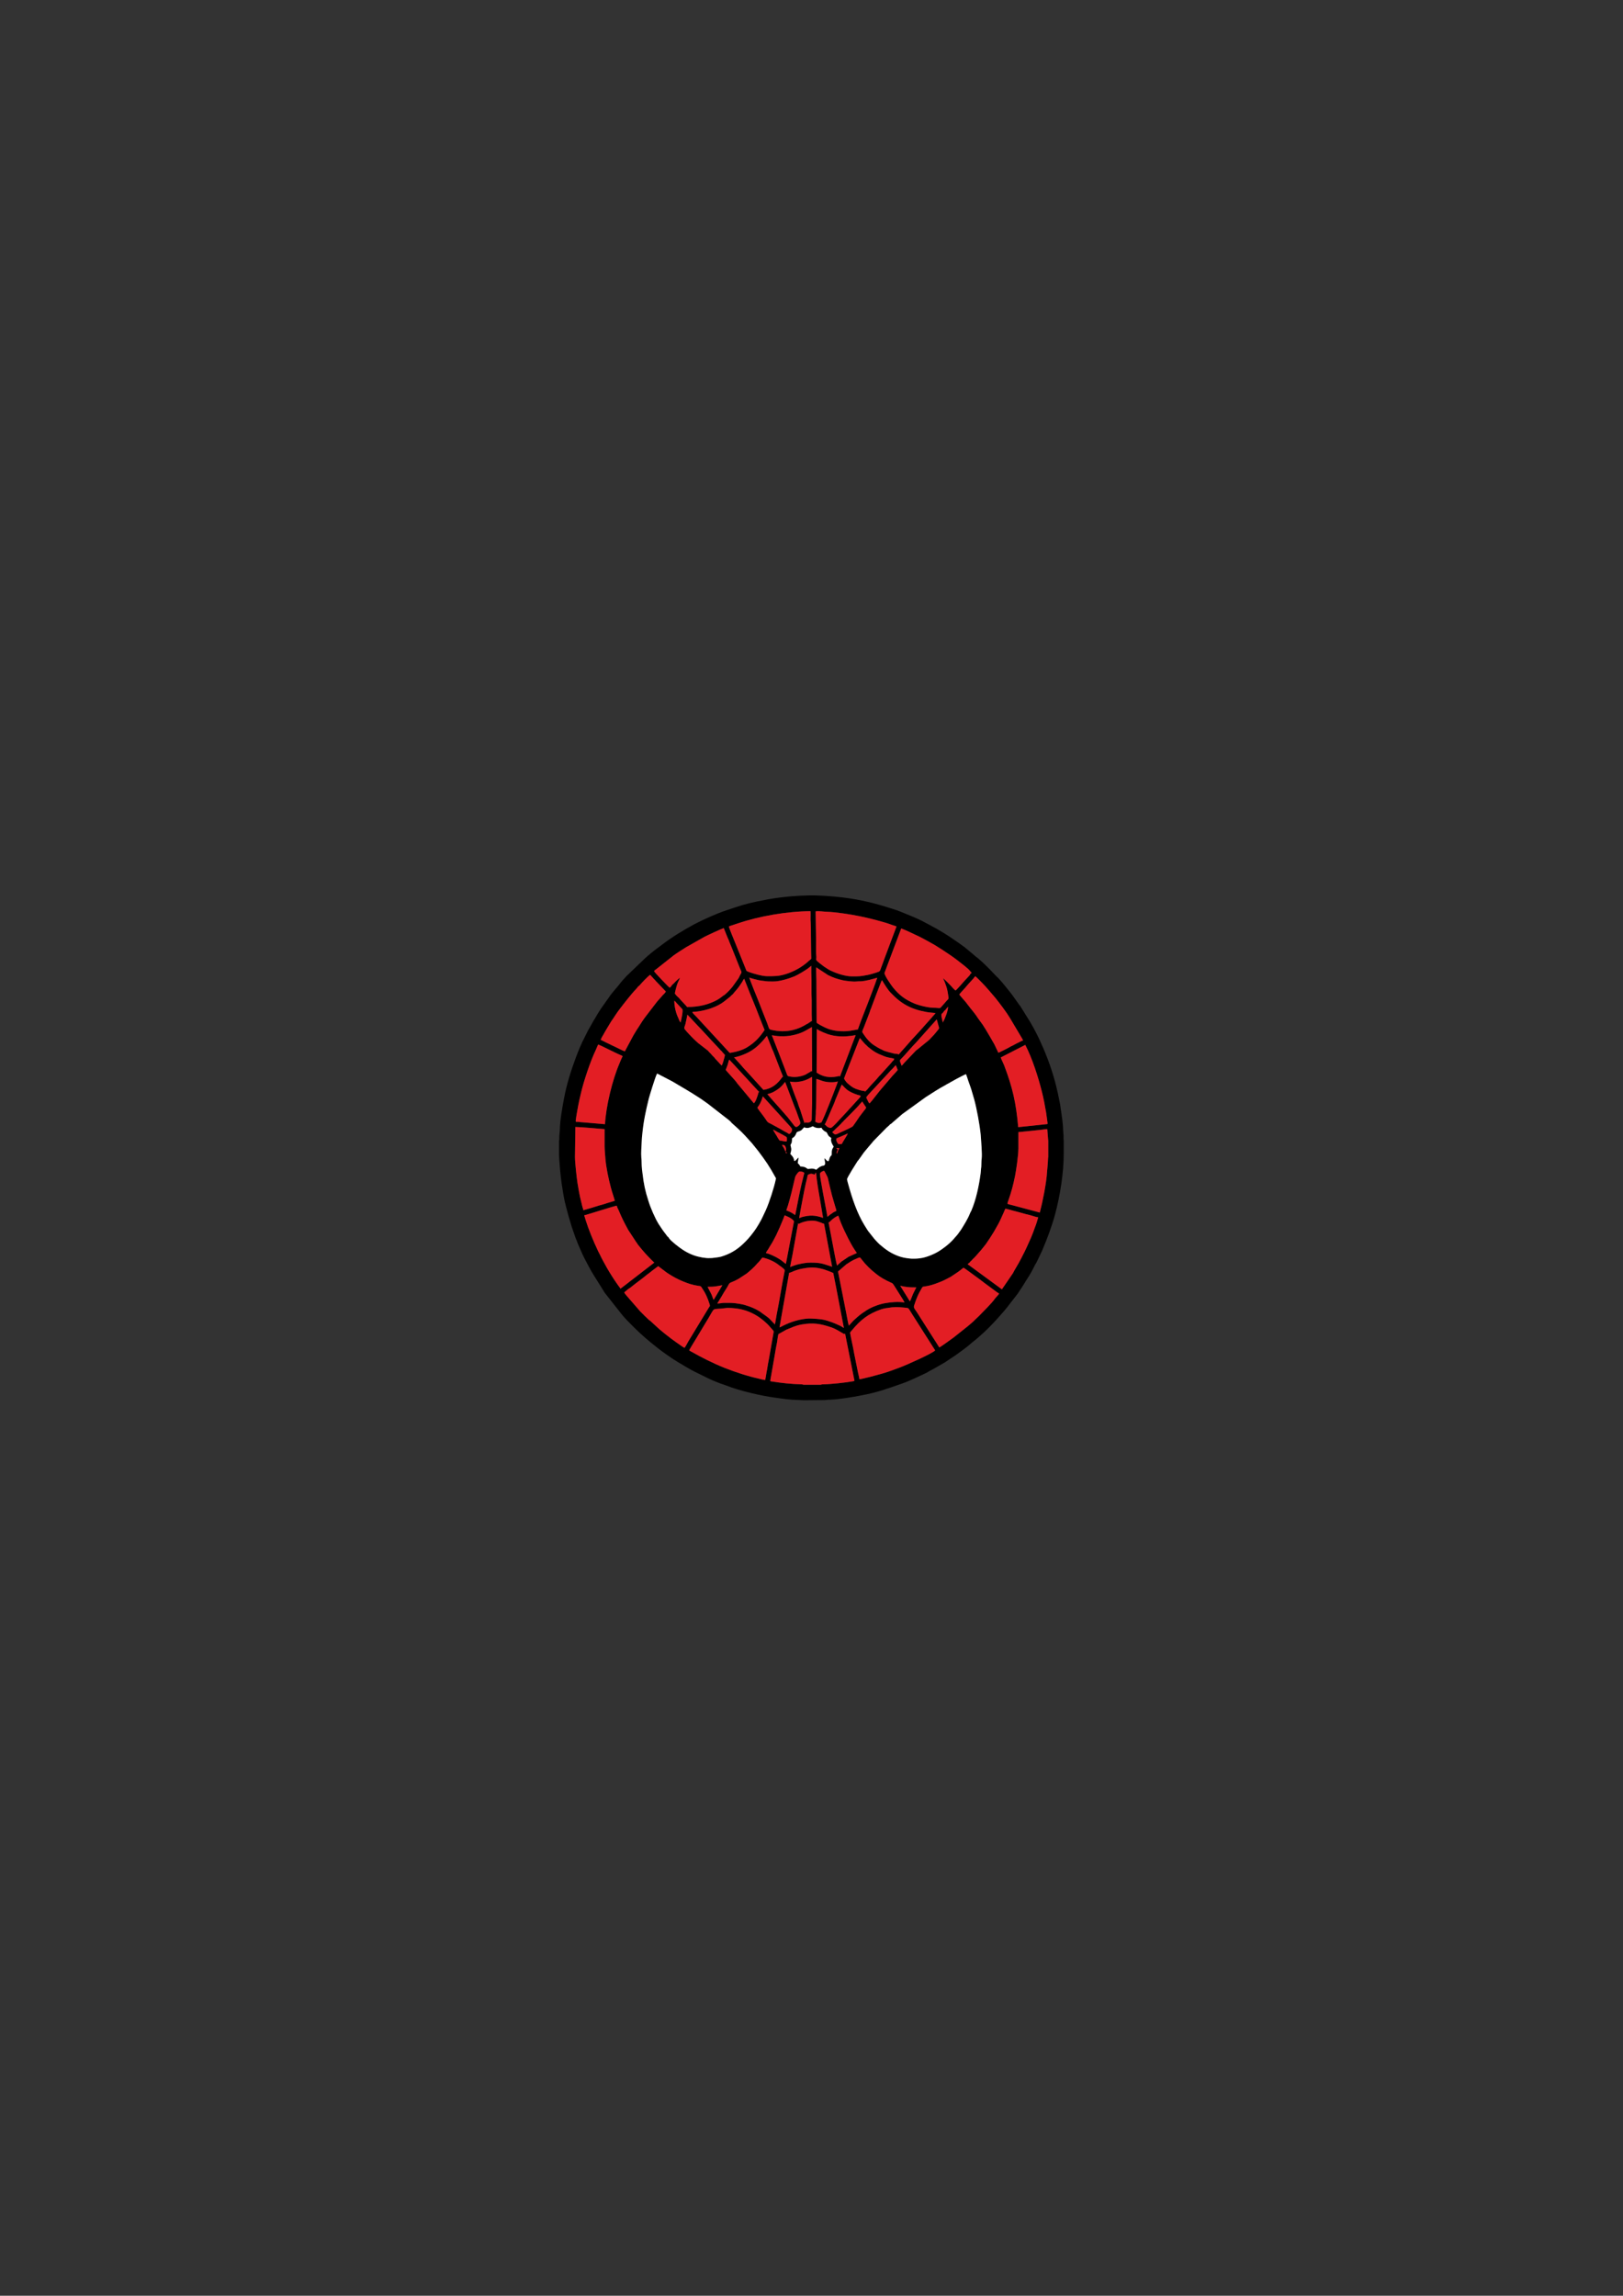 <?xml version="1.0" encoding="UTF-8"?>
<!DOCTYPE svg PUBLIC "-//W3C//DTD SVG 1.1//EN" "http://www.w3.org/Graphics/SVG/1.1/DTD/svg11.dtd">
<!-- Creator: CorelDRAW X8 -->
<svg xmlns="http://www.w3.org/2000/svg" xml:space="preserve" width="8.268in" height="11.693in" version="1.1" style="shape-rendering:geometricPrecision; text-rendering:geometricPrecision; image-rendering:optimizeQuality; fill-rule:evenodd; clip-rule:evenodd"
viewBox="0 0 8268 11693"
 xmlns:xlink="http://www.w3.org/1999/xlink">
 <rect x="0" y="0" width="8268" height="11693" fill="#333333" stroke="none"/>
 <defs>
  <style type="text/css">
   <![CDATA[
    .fil2 {fill:#E31E24}
    .fil0 {fill:black}
    .fil1 {fill:white}
   ]]>
  </style>
 </defs>
 <g id="Layer_x0020_1">
  <g id="_2538933301200">
   <path class="fil0" d="M4096 7053c-5,0 -5,-1 -10,-2 -52,-1 -106,-7 -156,-15 -4,-1 -6,0 -6,-4l22 -126c4,-24 8,-49 13,-72 1,-8 4,-31 6,-37 1,-3 2,-3 6,-5l34 -19c31,-12 42,-20 79,-27 58,-10 95,-4 149,14 30,10 46,24 68,35l4 -3 48 241 -6 2c-36,7 -121,16 -157,16 -4,0 -8,2 -10,2l-84 0zm282 -28c-1,-11 -5,-23 -7,-34l-20 -99c-3,-21 -17,-82 -20,-101 -1,-6 3,-8 6,-12 47,-57 84,-86 151,-110 9,-3 22,-6 33,-7 33,-6 52,-5 85,-2 28,3 18,-1 41,34l117 184c-13,15 -147,75 -180,87 -16,6 -33,12 -49,18 -23,9 -80,24 -103,30 -10,2 -47,12 -54,12zm-867 -147c1,-5 32,-54 37,-63 2,-4 5,-7 6,-10l56 -93c35,-58 13,-40 83,-49 18,-3 46,0 62,2 35,5 68,17 98,35 24,14 54,39 71,60 18,21 19,17 16,31l-22 126c-4,20 -7,37 -10,57 -4,18 -6,37 -10,55 -9,-1 -20,-4 -28,-6 -59,-13 -124,-34 -179,-56 -60,-24 -115,-52 -170,-83 -4,-2 -7,-4 -10,-6zm509 -395c5,0 19,-7 24,-9 18,-7 33,-11 52,-14 40,-7 65,-5 103,6 7,2 39,14 46,18 4,23 10,48 14,71l40 209c-5,-3 -11,-7 -16,-10 -24,-11 -30,-14 -56,-23 -33,-12 -54,-13 -90,-15 -41,-3 -95,12 -130,28 -8,3 -30,15 -36,17l49 -278zm765 380c-2,-3 -3,-5 -5,-8 -2,-3 -3,-5 -5,-8l-67 -105c-6,-10 -13,-20 -19,-30 -4,-6 -6,-10 -10,-16 -27,-43 -28,-30 -16,-65 5,-15 15,-39 22,-51 4,-6 6,-11 9,-16 7,-12 6,-10 13,-11 30,-4 53,-12 78,-22 20,-7 33,-15 51,-24 6,-3 10,-5 15,-9 27,-18 30,-19 57,-41 5,1 60,43 69,49l23 17c24,19 53,39 78,58 7,5 10,6 12,8 -7,10 -18,20 -25,30 -8,13 -61,67 -78,84l-19 18c-13,14 -26,23 -38,34l-73 58c-14,10 -63,46 -72,50zm-1605 -280c2,-3 17,-14 21,-18 4,-2 8,-5 12,-8 3,-2 6,-5 10,-8 21,-17 47,-35 66,-51 7,-6 13,-10 21,-16 15,-13 28,-21 43,-33l44 33c37,25 75,44 119,58 13,4 27,7 40,9 11,2 13,0 18,8 20,29 30,52 41,86 3,11 1,9 -4,17l-105 173c-5,9 -13,25 -19,32 -8,-3 -76,-52 -86,-61 -15,-11 -27,-22 -41,-33l-48 -44c-4,-3 -7,-4 -10,-8l-19 -18c-4,-5 -22,-21 -27,-28l-60 -69c-4,-5 -14,-16 -16,-21zm1455 45l-49 -79c6,1 14,3 20,4 26,4 34,4 62,4l-17 34c-2,4 -13,35 -16,37zm-1030 -74c14,0 26,0 40,-2l35 -6 -44 74c-1,-1 -1,-1 -2,-2 -1,-1 0,-1 -1,-2l-5 -14c-2,-5 -4,-11 -7,-16 -2,-5 -16,-29 -16,-32zm664 -78c7,-5 31,-27 42,-36 7,-5 29,-19 38,-23 36,-16 30,-15 39,-4 6,7 12,15 18,22 8,8 20,22 30,30 4,4 6,6 10,9 27,23 41,33 72,49 28,14 27,9 37,25l46 73c2,5 5,8 7,13 -30,-5 -68,-2 -96,3 -28,4 -69,19 -93,34 -5,3 -10,6 -15,10 -7,5 -6,3 -15,10 -16,12 -26,21 -41,35l-24 26c-2,-4 -12,-59 -14,-69l-41 -207zm-615 163c7,-12 15,-25 22,-36 4,-6 7,-13 11,-19l17 -27c7,-11 9,-21 19,-25 21,-8 39,-17 57,-30 6,-4 12,-8 17,-11 7,-4 11,-8 17,-13 5,-4 10,-9 15,-13 11,-10 20,-19 29,-30 5,-5 10,-10 14,-15 2,-3 10,-14 13,-15 34,8 63,22 86,41l9 6c19,16 19,14 16,28 -14,68 -25,145 -39,213l-7 40c0,4 -2,8 -2,13l-30 -31c-13,-11 -21,-16 -35,-26 -7,-6 -15,-11 -24,-16 -18,-10 -38,-18 -58,-24 -11,-4 -22,-6 -33,-8 -36,-6 -45,-5 -81,-5 -9,0 -23,4 -33,3zm415 -405c11,-7 32,-13 45,-15 21,-3 38,-3 59,5 13,4 11,4 20,8 4,1 3,0 5,1l41 219c-45,-14 -53,-21 -109,-21 -21,0 -38,3 -56,7 -9,1 -44,12 -48,16 -1,-6 8,-47 10,-57l30 -167 3 4zm152 -8c0,0 1,0 1,0 0,0 0,0 1,0 6,-3 11,-12 27,-23 6,-3 13,-9 20,-11 2,2 1,2 3,6 11,37 45,106 64,140 2,4 5,8 7,12 2,3 4,7 7,11 4,6 10,16 14,21l-42 19 -37 25 -22 20c-2,-4 -20,-96 -22,-109l-21 -111zm-319 157c0,-6 10,-17 13,-23 8,-15 17,-26 27,-46 4,-8 8,-15 12,-23 14,-30 21,-45 33,-75 4,-9 7,-18 10,-26 15,6 37,15 48,30l-41 215c-1,3 1,0 -1,2 -3,-1 -18,-14 -22,-17 -9,-6 -15,-10 -24,-15 -11,-6 -43,-22 -55,-22zm1028 55c16,-12 6,-5 15,-14 3,-3 5,-4 8,-8 3,-3 4,-5 7,-7 10,-10 7,-7 15,-16 19,-21 30,-34 47,-56 10,-14 33,-49 41,-63l21 -37c7,-11 23,-48 29,-61 3,-7 5,-13 9,-20l83 22c14,4 28,8 42,11 7,2 13,4 20,6 6,2 16,5 22,5 -5,18 -10,35 -17,52 -6,17 -12,34 -19,50 -14,32 -28,64 -44,94 -4,9 -8,15 -12,23 -8,17 -30,51 -37,66l-56 82 -169 -124c-4,-3 -4,-1 -5,-5zm-781 -455c2,-3 5,-8 8,-11 4,41 10,79 17,118l19 113c-42,-14 -66,-15 -108,-4 -6,2 -8,4 -14,5l6 -34c2,-11 4,-21 6,-32 8,-44 19,-102 30,-144 1,-7 1,-10 6,-12 13,-6 19,-4 30,1zm-1173 207c12,-2 147,-46 166,-49 1,6 6,17 9,22 18,43 28,62 49,101l42 64c3,3 4,5 6,9 9,12 18,22 27,33 15,18 42,46 58,61l-162 125c-3,3 -7,4 -10,8 -1,-3 -12,-17 -14,-20 -16,-22 -42,-63 -55,-86 -12,-22 -26,-46 -36,-68 -4,-9 -9,-16 -12,-24 -19,-39 -47,-108 -60,-150l-8 -26zm1201 -211c0,-7 14,-15 21,-16 3,3 10,17 12,21 5,10 7,12 9,24 4,19 9,37 13,55 4,18 9,35 14,52 2,9 15,48 15,52 -7,5 -10,3 -24,14 -5,3 -8,5 -11,8 -6,4 -7,7 -11,8 -1,-8 -4,-20 -5,-28 -5,-29 -33,-170 -33,-190zm-171 186c1,-6 6,-18 8,-25 14,-46 23,-86 34,-133 3,-13 2,-13 9,-24 3,-4 11,-16 16,-16 11,0 14,0 24,6 0,6 -5,21 -6,27 -10,38 -22,96 -29,134l-11 55c-16,-12 -27,-17 -45,-24zm639 246c-6,0 -20,-2 -27,-3 -37,-5 -74,-22 -103,-43 -15,-10 -21,-17 -33,-26 -7,-6 -29,-29 -35,-38l-19 -24c-3,-3 -4,-6 -7,-9l-17 -27c-38,-62 -63,-137 -83,-210 -2,-6 -5,-18 -6,-24 -1,-8 48,-84 53,-92 4,-5 9,-11 13,-17l12 -17c7,-11 17,-22 26,-33l33 -39c5,-5 4,-3 8,-8l58 -59c4,-4 5,-3 8,-7 4,-2 4,-4 7,-7 3,-3 1,-1 5,-3l59 -51 119 -86c33,-21 66,-43 100,-61 4,-2 6,-4 10,-6 6,-3 12,-6 18,-10l29 -16c10,-5 41,-22 48,-24 4,11 8,21 11,32l11 31c8,22 13,44 20,66 13,48 28,129 33,180 2,29 8,97 5,121 -2,14 -1,28 -2,41 -2,12 -2,26 -4,39 -8,59 -23,131 -47,186 -3,5 -5,9 -7,14 -10,26 -30,58 -45,82l-18 25c-30,36 -49,54 -89,81 -24,16 -61,32 -91,38 -23,4 -30,4 -53,4zm-1038 -3c-4,0 -16,-1 -20,-2 -7,-1 -11,-1 -18,-3 -33,-6 -62,-19 -90,-37 -16,-10 -59,-43 -70,-58 -2,-4 -1,-4 -5,-7 -6,-5 -8,-9 -14,-17 -13,-16 -23,-32 -35,-50 -19,-31 -41,-82 -52,-118 -16,-49 -24,-87 -30,-140 -2,-12 -3,-26 -4,-39 -1,-13 0,-28 -2,-41 -2,-25 1,-56 2,-82 0,-11 2,-26 3,-38 6,-64 18,-119 33,-180 3,-12 33,-111 41,-125 2,-4 0,-1 2,-3l77 40c55,33 90,52 146,89 11,8 24,17 34,24l108 84c2,2 5,4 8,7 3,3 4,5 7,8l31 28c30,27 46,47 71,74l33 41c39,52 55,75 87,133 3,5 4,4 2,11 -8,40 -33,117 -50,155l-14 30c-10,23 -34,64 -49,83 -22,29 -30,38 -55,62 -33,31 -68,51 -112,64 -8,2 -16,3 -24,4 -20,3 -23,3 -41,3zm397 -535l-3 -7c4,2 7,4 9,6 -3,1 -1,1 -6,1zm256 -26l16 1c-1,4 -5,10 -7,13 -3,8 -2,11 -6,15 -3,-7 1,-15 5,-20l-8 -9zm-258 18c-3,-3 -6,-13 -9,-18 -3,-4 -8,-11 -9,-16 13,2 13,1 18,11 3,6 4,17 0,23zm112 -120c5,0 15,-3 19,-5 9,-5 6,-4 14,0 11,6 25,7 38,4 2,6 7,11 12,15 10,8 12,5 15,10 13,26 10,15 23,28 -6,16 7,35 12,43 -2,4 -3,5 -5,9 -7,12 -4,22 -5,31 0,4 -2,5 -5,8 -9,11 -7,23 -12,26 -5,2 -10,-5 -16,-11 -2,-2 -2,-3 -4,-4 0,5 2,15 3,20 2,13 0,8 -4,17 -5,2 -9,1 -13,3 -14,5 -19,12 -28,19 -18,-11 -39,-3 -42,-4 -6,-1 -9,-12 -39,-13 -6,-13 -12,-13 -13,-18 0,-5 4,-20 4,-27 -9,6 -14,18 -22,17 -2,-20 -13,-27 -20,-36 5,-16 7,-22 2,-40 -3,-7 2,-9 5,-17 1,-6 2,-14 2,-22 6,-4 10,-6 15,-13 7,-10 6,-17 12,-20 18,-7 16,-2 34,-23 10,2 7,3 18,3zm147 54c5,-4 23,-10 29,-13l29 -13c-1,6 -27,45 -31,54 -21,1 -16,2 -23,-8 -5,-8 -5,-12 -4,-20zm-1330 -59c40,1 107,8 149,11l0 89c0,15 3,45 4,61 4,47 16,103 28,148 7,27 14,44 20,67l-40 12c-13,5 -26,8 -40,12 -27,9 -53,16 -80,24 -1,-5 -3,-12 -5,-17l-12 -50c-5,-23 -9,-48 -13,-71 -4,-26 -13,-105 -13,-133l2 -145 0 -8zm2369 15c11,-1 24,-4 35,-4l5 61 0 80c0,2 -1,5 -1,9 -1,29 -3,40 -5,67 -3,57 -23,155 -37,208l-146 -39c-4,-1 -17,-4 -19,-6 1,-7 3,-11 5,-17 15,-42 25,-80 34,-125 6,-31 17,-105 17,-140l0 -83 3 0 109 -11zm-1293 59c-5,1 -22,-3 -28,-4 -10,-1 -7,0 -17,-15 -4,-7 -7,-13 -12,-20 -3,-6 -10,-15 -12,-21 6,1 16,8 23,12 8,3 13,7 21,11 4,1 7,4 11,6 13,8 15,6 16,16 0,8 0,9 -2,15zm233 -48c7,-6 13,-12 20,-19 7,-6 13,-12 20,-19 4,-3 6,-6 9,-10 4,-3 7,-6 10,-10 12,-12 67,-67 76,-78 5,-7 12,-12 17,-20l21 32c-4,3 -2,2 -4,6 -1,2 -3,4 -5,6l-26 34c-12,18 -21,32 -33,48 -5,6 -47,24 -53,27 -10,4 -18,9 -28,13 -7,2 -7,4 -14,0 -5,-4 -8,-6 -10,-10zm-382 -124c23,-31 25,-52 28,-58l138 152c9,12 15,13 8,29 -4,7 -6,7 -11,11 -4,-1 -9,-5 -12,-7 -4,-2 -8,-4 -12,-6l-24 -14c-7,-4 -16,-9 -24,-13 -8,-4 -16,-9 -24,-13 -12,-6 -14,-6 -21,-17 -11,-18 -40,-53 -46,-64zm343 86c8,-12 35,-80 45,-101 4,-9 7,-17 10,-26l32 -77c13,12 18,22 40,35 14,8 38,18 55,21 1,5 2,5 -1,8l-49 54c-2,2 -4,4 -6,6 -2,2 -3,4 -5,6 -4,5 -7,7 -11,12l-55 59c-9,8 -18,20 -26,20 -6,-1 -13,-4 -17,-7 -4,-3 -3,-4 -6,-6 -2,-3 -5,-3 -5,-4 -1,0 -1,0 -1,0zm-292 -155c20,-5 33,-11 52,-24 14,-9 28,-24 38,-38l1 1c0,0 0,1 0,1 0,0 1,1 1,1l44 116c4,11 8,20 12,30 4,11 7,20 11,31 10,27 14,31 0,43 -16,14 -19,2 -33,-15l-26 -33c-3,-3 -6,-6 -9,-10l-37 -42c-6,-7 -12,-13 -18,-20l-36 -41zm115 -64c11,1 21,3 34,2 50,-4 71,-24 79,-26 0,45 0,90 0,135 0,12 -1,22 -1,33l-1 50c-2,14 -21,18 -34,13l-3 6c-1,-5 -2,-10 -4,-14l-13 -41c-3,-9 -5,-17 -9,-26 -4,-9 -6,-18 -9,-27 -7,-17 -13,-34 -20,-52l-19 -53zm132 164c0,-4 0,-9 0,-14 0,-5 1,-7 1,-14l1 -40c0,-37 1,-73 1,-110l32 11c21,7 57,9 77,2 -2,10 -7,20 -10,29 -11,30 -60,156 -72,177 -2,4 0,2 -5,4 -10,4 -19,1 -28,-5l3 -40zm257 -84c3,-4 6,-8 9,-12l104 -112c3,-4 5,-5 9,-10 3,-4 6,-6 10,-10l18 -20c2,3 9,21 10,25 -9,12 -28,30 -37,42l-36 42c-22,24 -54,69 -70,86 -1,-1 -1,0 -2,-2 -1,0 -1,-1 -2,-2 0,0 -2,-2 -2,-3 -2,-3 -2,-5 -4,-8 -2,-4 -6,-11 -7,-16zm-716 -140c3,-8 7,-17 10,-26 1,-4 6,-24 8,-26l29 31c4,4 6,7 10,11l105 114c2,2 8,8 9,10 -5,0 -3,-1 -5,5 -3,12 -14,47 -23,51l-85 -102c-2,-3 -2,-3 -4,-6 -8,-11 -51,-56 -54,-62zm709 108c-15,0 -34,-7 -46,-11 -18,-7 -29,-17 -43,-29 -4,-3 -18,-21 -17,-25 1,-3 7,-17 8,-21l72 -184c4,3 22,28 34,37 3,3 5,6 9,9 27,22 43,32 77,45 27,11 37,9 55,14 0,6 -2,8 -8,13 -3,4 -6,7 -9,11l-56 62c-2,2 -4,3 -5,5 -3,3 -2,3 -5,6 -11,14 -38,40 -47,52 -5,7 -13,14 -19,20l0 -4zm817 -235c35,67 66,164 84,236 8,30 17,77 22,107 1,10 3,20 4,29 4,34 7,31 -4,32l-142 15c-11,-125 -29,-203 -72,-316 -5,-12 -12,-25 -17,-39l125 -64zm-1484 63c13,0 43,-11 54,-16 42,-17 70,-42 98,-74 3,-3 14,-18 16,-19l26 66c2,4 4,9 6,13l30 78c4,9 6,17 10,26 4,8 7,18 10,25 -4,2 -2,0 -6,5 -23,32 -51,56 -94,62 -7,-8 -13,-14 -19,-21 -26,-28 -60,-67 -85,-93 -3,-3 -5,-7 -9,-11l-37 -41zm-774 331c-5,0 -13,-1 -19,-2 -9,-1 -14,3 -13,-7 3,-25 8,-50 12,-73 4,-22 10,-47 15,-68 13,-57 47,-160 75,-218l12 -28c11,3 90,44 110,52 5,2 11,4 15,8 -6,10 -12,26 -17,38 -36,84 -68,217 -73,308l-117 -10zm1196 -475c4,4 31,17 40,20 40,18 88,21 133,15 6,0 21,-4 25,-3 -7,17 -13,34 -20,52l-30 79c-7,20 -25,64 -30,79 0,-1 0,-1 -1,-1l-3 -1c-3,-1 -1,0 -4,0 -3,1 -4,1 -7,2 -39,7 -72,2 -104,-20l1 -222zm-229 32c29,4 27,5 59,5 38,0 85,-12 115,-30l30 -17 1 227c-4,-5 -4,-3 -9,1l-26 15c-21,9 -48,14 -73,10 -14,-3 -16,-2 -19,-9l-15 -40c-21,-55 -42,-108 -63,-162zm661 155c-5,-16 -11,-23 -7,-30l20 -21c17,-19 42,-48 58,-64l108 -121c3,8 4,15 6,22 6,23 9,21 1,31 -19,24 -25,30 -45,51l-60 49c-3,2 -6,4 -8,6l-60 63c-5,5 -8,11 -13,14zm-916 -1c-5,-3 -10,-10 -15,-15 -5,-5 -9,-10 -14,-15 -9,-9 -4,-6 -14,-16 -6,-4 -8,-10 -14,-15 -5,-5 -9,-9 -14,-15l-49 -38c-22,-19 -39,-37 -58,-58 -18,-20 -14,-16 -7,-40l10 -47c5,6 9,10 14,15l43 46c17,17 39,42 56,60l56 60c2,3 5,4 7,7 15,20 17,12 13,27 -4,16 -8,31 -14,44zm901 -56c-4,-4 -12,-3 -18,-4 -5,-1 -12,-2 -17,-4 -13,-3 -21,-5 -33,-9 -6,-2 -9,-3 -14,-6 -22,-10 -21,-11 -40,-22 -26,-16 -45,-40 -61,-65 -5,-7 -1,-12 6,-29l23 -60c4,-10 8,-20 11,-31 3,-5 4,-9 6,-15 7,-18 48,-130 52,-134 8,13 11,19 21,34 7,10 15,22 24,31 53,56 103,83 179,97 13,3 46,5 49,6 -3,4 -7,9 -11,13 -3,3 -4,4 -6,7l-41 46c-21,25 -65,70 -83,92l-47 53zm-1051 -216c4,-2 7,-1 13,-2 3,0 8,-1 12,-1 47,-6 101,-23 138,-52l30 -24c3,-3 4,-4 7,-7 2,-2 5,-4 7,-6 3,-3 4,-6 6,-8 21,-23 25,-30 41,-54 3,-5 6,-12 10,-16 4,11 9,22 13,33 20,52 45,109 65,163 5,11 8,21 13,33l13 32c-11,17 -26,36 -39,49 -15,15 -28,25 -48,38 -22,14 -54,24 -80,28 -10,2 -11,3 -16,-4l-166 -180c-3,-3 -19,-18 -19,-22 0,0 0,0 0,0zm1276 53c-2,-9 -4,-16 -6,-26 -4,-24 2,-15 11,-30 4,-6 4,-4 8,-8 2,-2 9,-12 14,-16 0,11 -7,35 -11,44 -7,18 -7,19 -16,36zm-1348 -24c-12,-24 -20,-59 -20,-87 5,3 8,7 11,11l30 32c5,8 -6,57 -9,68 -4,-4 -10,-18 -12,-24zm1432 -119c10,-14 28,-30 40,-46 9,-11 34,-36 41,-47 6,4 29,28 36,35 21,21 47,53 67,76 23,29 56,72 75,104l60 101c2,4 4,7 6,11 -12,4 -20,10 -32,15 -10,5 -21,12 -31,16 -5,3 -10,6 -16,9 -10,5 -41,21 -47,23l-20 -42c-14,-25 -31,-54 -46,-79 -4,-6 -8,-12 -12,-19 -3,-5 -9,-12 -13,-18 -4,-6 -9,-12 -13,-18 -12,-19 -26,-36 -40,-53 -4,-6 -10,-13 -14,-18 -8,-13 -38,-43 -41,-50zm-1827 231c2,-5 4,-9 6,-13 3,-4 4,-8 7,-12 5,-8 8,-15 13,-23l27 -45c16,-22 27,-42 45,-65 19,-25 61,-79 82,-100 8,-8 4,-5 8,-10 3,-4 6,-5 10,-9 8,-10 42,-46 54,-54l20 22c4,3 6,7 10,11l50 52c-3,7 -10,13 -15,18 -5,6 -10,11 -15,17 -5,6 -10,11 -15,17l-56 73c-15,19 -27,39 -39,58 -10,14 -16,26 -25,40l-44 82c-8,-2 -50,-24 -62,-29 -11,-5 -21,-11 -31,-15l-30 -15zm1099 -301c0,-21 -2,-46 -1,-68l61 40c27,13 45,19 75,26 14,3 54,8 68,6 7,-1 18,-1 24,-1 29,-2 57,-11 83,-18 -13,39 -34,92 -49,132 -13,34 -32,81 -44,115 -1,5 -5,11 -5,16 -3,0 -39,8 -57,9 -38,2 -78,-2 -112,-19 -8,-4 -38,-18 -42,-25l-1 -213zm-220 4c34,0 81,-15 110,-27 18,-8 49,-27 65,-38l19 -15c0,12 0,24 0,36 0,13 1,22 1,34 0,24 0,48 0,72 0,12 1,22 1,34l0 72c0,12 1,22 1,34l-1 0c-4,0 -6,4 -12,7 -4,3 -10,7 -15,9 -21,13 -43,23 -68,29 -39,9 -72,8 -112,-1 -13,-3 -11,-12 -20,-34 -15,-37 -31,-79 -46,-117 -5,-11 -45,-111 -45,-115 5,3 38,11 46,13 9,2 17,3 26,4 21,3 30,3 50,3zm865 -16c7,13 13,30 18,45 5,17 7,32 10,52 1,11 -6,12 -11,19l-29 33c-5,5 -16,1 -28,1 -31,1 -79,-11 -104,-21 -48,-20 -77,-42 -108,-79 -8,-9 -49,-67 -46,-78l85 -226c30,11 60,27 89,40 21,10 62,33 83,45 8,5 14,9 22,14 8,5 15,9 22,14 24,16 41,27 65,45l41 32c7,6 13,11 20,17l17 19c-9,7 -7,7 -10,12l-26 28c-6,7 -43,49 -46,50 -9,-6 -18,-18 -24,-24 -7,-8 -36,-37 -40,-38zm-1472 -36c2,-5 5,-6 9,-9l91 -72c19,-14 44,-29 64,-42l92 -52c11,-6 86,-41 99,-45 5,12 9,23 14,35 2,6 5,12 7,17 3,5 5,11 7,17 19,45 37,93 55,137 8,19 11,17 0,34 -3,6 -5,11 -8,16l-30 42c-11,14 -28,32 -42,43 -2,1 -2,1 -4,2l-17 13c-5,3 -9,6 -14,9 -43,24 -94,37 -155,37 -2,-5 -35,-37 -42,-47 -5,-5 -10,-8 -15,-15 -5,-7 -5,-5 -5,-9 1,-7 7,-29 9,-36 6,-21 13,-30 17,-42 -2,0 -26,22 -27,24 -3,3 -4,5 -7,7 -11,9 -6,7 -12,14 -3,2 -4,4 -6,6 -5,-2 -76,-77 -80,-84zm381 -228c7,-4 15,-5 22,-8 8,-3 15,-5 24,-8 109,-37 254,-62 370,-62 1,20 -1,41 1,61 1,19 1,39 1,60l1 89c0,37 5,30 -8,40 -3,2 -6,5 -9,8 -32,28 -70,49 -111,62 -38,12 -59,11 -97,11 -24,0 -69,-13 -91,-21 -3,-1 -9,-4 -11,-5 -3,-1 -3,-4 -5,-8l-56 -139c-3,-7 -31,-75 -31,-80zm442 -77c17,-3 43,2 59,2 41,1 124,14 162,22 38,7 131,30 168,45 8,3 15,4 23,8l-62 165c-4,13 -10,27 -15,41 -9,23 -3,21 -27,29 -13,4 -29,9 -44,12 -37,7 -42,7 -79,7 -32,0 -76,-14 -103,-27 -8,-3 -14,-7 -21,-11 -17,-11 -22,-14 -38,-27 -31,-25 -16,-14 -20,-44 -2,-11 0,-79 -1,-96 0,-39 -2,-87 -2,-126zm-1307 1169l0 73c0,16 4,56 5,72 2,24 5,49 8,71 5,34 10,65 17,98 2,5 3,10 4,16 9,35 19,71 30,106l20 58c4,9 8,19 11,28l18 41c9,22 20,42 32,65 9,17 18,34 28,50l60 96 86 109c13,17 41,45 57,61 43,43 77,72 124,109 22,18 80,59 103,72 29,17 57,35 87,50l65 32c13,7 27,12 40,18l28 11c11,3 20,7 29,10 67,27 181,53 250,62 28,4 77,11 107,11 7,0 10,1 18,1 7,0 13,1 19,1l109 -1c7,-1 19,-2 28,-2 47,-2 112,-13 158,-22 81,-15 134,-35 206,-60 38,-13 87,-37 125,-55 6,-3 13,-8 19,-11 26,-13 51,-29 76,-43l54 -36c29,-21 58,-41 84,-65 10,-8 23,-18 33,-27l31 -28c24,-22 66,-67 87,-92l14 -16c5,-6 8,-10 13,-16l52 -67c4,-6 7,-11 12,-18 4,-6 8,-12 12,-18l23 -37c16,-24 30,-49 43,-76 2,-4 4,-6 6,-10 2,-3 3,-6 5,-10l24 -50c26,-61 49,-122 67,-187 25,-94 44,-210 44,-312 0,-20 0,-40 0,-60 0,-6 -1,-8 -1,-13 0,-5 0,-11 0,-15 0,-8 -2,-20 -2,-28 -1,-37 -7,-74 -12,-108 -2,-17 -5,-34 -9,-51 -15,-79 -38,-156 -68,-230 -6,-14 -11,-28 -18,-42 -17,-41 -38,-81 -60,-119l-51 -82c-2,-3 -4,-5 -7,-9l-37 -52c-12,-15 -53,-67 -68,-82 -16,-14 -29,-30 -44,-45 -18,-18 -50,-50 -70,-64 -2,-2 -6,-5 -8,-7l-49 -41c-23,-17 -46,-33 -70,-49 -23,-16 -49,-31 -74,-46 -25,-14 -51,-27 -77,-41 -26,-13 -55,-25 -83,-36 -15,-6 -29,-12 -43,-17 -78,-26 -157,-48 -238,-60 -53,-8 -110,-13 -165,-15 -51,-2 -121,2 -172,8 -35,4 -70,9 -103,16 -49,9 -97,20 -143,36 -30,10 -59,19 -89,31 -27,11 -55,23 -82,36 -14,7 -26,13 -40,20 -57,31 -113,65 -164,104 -26,19 -51,38 -75,59 -3,4 -4,3 -8,7l-99 95c-7,9 -22,23 -28,32 -9,13 -41,48 -54,66 -2,3 -3,6 -6,9 -4,6 -8,12 -12,17 -17,23 -33,46 -48,71 -3,6 -7,12 -11,19 -12,18 -23,42 -33,57 -7,13 -13,26 -20,40 -15,27 -34,74 -45,104 -25,67 -47,137 -60,208 -8,42 -21,115 -21,159 -1,14 -3,28 -3,42 1,5 -1,11 -1,14z"/>
   <path class="fil1" d="M3607 6408c18,0 21,0 41,-3 8,-1 16,-2 24,-4 44,-13 79,-33 112,-64 25,-24 33,-33 55,-62 15,-19 39,-60 49,-83l14 -30c17,-38 42,-115 50,-155 2,-7 1,-6 -2,-11 -32,-58 -48,-81 -87,-133l-33 -41c-25,-27 -41,-47 -71,-74l-31 -28c-3,-3 -4,-5 -7,-8 -3,-3 -6,-5 -8,-7l-108 -84c-10,-7 -23,-16 -34,-24 -56,-37 -91,-56 -146,-89l-77 -40c-2,2 0,-1 -2,3 -8,14 -38,113 -41,125 -15,61 -27,116 -33,180 -1,12 -3,27 -3,38 -1,26 -4,57 -2,82 2,13 1,28 2,41 1,13 2,27 4,39 6,53 14,91 30,140 11,36 33,87 52,118 12,18 22,34 35,50 6,8 8,12 14,17 4,3 3,3 5,7 11,15 54,48 70,58 28,18 57,31 90,37 7,2 11,2 18,3 4,1 16,2 20,2z"/>
   <path class="fil1" d="M4645 6411c23,0 30,0 53,-4 30,-6 67,-22 91,-38 40,-27 59,-45 89,-81l18 -25c15,-24 35,-56 45,-82 2,-5 4,-9 7,-14 24,-55 39,-127 47,-186 2,-13 2,-27 4,-39 1,-13 0,-27 2,-41 3,-24 -3,-92 -5,-121 -5,-51 -20,-132 -33,-180 -7,-22 -12,-44 -20,-66l-11 -31c-3,-11 -7,-21 -11,-32 -7,2 -38,19 -48,24l-29 16c-6,4 -12,7 -18,10 -4,2 -6,4 -10,6 -34,18 -67,40 -100,61l-119 86 -59 51c-4,2 -2,0 -5,3 -3,3 -3,5 -7,7 -3,4 -4,3 -8,7l-58 59c-4,5 -3,3 -8,8l-33 39c-9,11 -19,22 -26,33l-12 17c-4,6 -9,12 -13,17 -5,8 -54,84 -53,92 1,6 4,18 6,24 20,73 45,148 83,210l17 27c3,3 4,6 7,9l19 24c6,9 28,32 35,38 12,9 18,16 33,26 29,21 66,38 103,43 7,1 21,3 27,3z"/>
   <path class="fil2" d="M4096 7053l84 0c2,0 6,-2 10,-2 36,0 121,-9 157,-16l6 -2 -48 -241 -4 3c-22,-11 -38,-25 -68,-35 -54,-18 -91,-24 -149,-14 -37,7 -48,15 -79,27l-34 19c-4,2 -5,2 -6,5 -2,6 -5,29 -6,37 -5,23 -9,48 -13,72l-22 126c0,4 2,3 6,4 50,8 104,14 156,15 5,1 5,2 10,2z"/>
   <path class="fil2" d="M3713 4719c0,5 28,73 31,80l56 139c2,4 2,7 5,8 2,1 8,4 11,5 22,8 67,21 91,21 38,0 59,1 97,-11 41,-13 79,-34 111,-62 3,-3 6,-6 9,-8 13,-10 8,-3 8,-40l-1 -89c0,-21 0,-41 -1,-60 -2,-20 0,-41 -1,-61 -116,0 -261,25 -370,62 -9,3 -16,5 -24,8 -7,3 -15,4 -22,8z"/>
   <path class="fil2" d="M4340 4973c37,0 42,0 79,-7 15,-3 31,-8 44,-12 24,-8 18,-6 27,-29 5,-14 11,-28 15,-41l62 -165c-8,-4 -15,-5 -23,-8 -37,-15 -130,-38 -168,-45 -38,-8 -121,-21 -162,-22 -16,0 -42,-5 -59,-2 0,39 2,87 2,126 1,17 -1,85 1,96 4,30 -11,19 20,44 16,13 21,16 38,27 7,4 13,8 21,11 27,13 71,27 103,27z"/>
   <path class="fil2" d="M4804 4983c4,1 33,30 40,38 6,6 15,18 24,24 3,-1 40,-43 46,-50l26 -28c3,-5 1,-5 10,-12l-17 -19c-7,-6 -13,-11 -20,-17l-41 -32c-24,-18 -41,-29 -65,-45 -7,-5 -14,-9 -22,-14 -8,-5 -14,-9 -22,-14 -21,-12 -62,-35 -83,-45 -29,-13 -59,-29 -89,-40l-85 226c-3,11 38,69 46,78 31,37 60,59 108,79 25,10 73,22 104,21 12,0 23,4 28,-1l29 -33c5,-7 12,-8 11,-19 -3,-20 -5,-35 -10,-52 -5,-15 -11,-32 -18,-45z"/>
   <path class="fil2" d="M3511 6878c3,2 6,4 10,6 55,31 110,59 170,83 55,22 120,43 179,56 8,2 19,5 28,6 4,-18 6,-37 10,-55 3,-20 6,-37 10,-57l22 -126c3,-14 2,-10 -16,-31 -17,-21 -47,-46 -71,-60 -30,-18 -63,-30 -98,-35 -16,-2 -44,-5 -62,-2 -70,9 -48,-9 -83,49l-56 93c-1,3 -4,6 -6,10 -5,9 -36,58 -37,63z"/>
   <path class="fil2" d="M4378 7025c7,0 44,-10 54,-12 23,-6 80,-21 103,-30 16,-6 33,-12 49,-18 33,-12 167,-72 180,-87l-117 -184c-23,-35 -13,-31 -41,-34 -33,-3 -52,-4 -85,2 -11,1 -24,4 -33,7 -67,24 -104,53 -151,110 -3,4 -7,6 -6,12 3,19 17,80 20,101l20 99c2,11 6,23 7,34z"/>
   <path class="fil2" d="M3332 4947c4,7 75,82 80,84 2,-2 3,-4 6,-6 6,-7 1,-5 12,-14 3,-2 4,-4 7,-7 1,-2 25,-24 27,-24 -4,12 -11,21 -17,42 -2,7 -8,29 -9,36 0,4 0,2 5,9 5,7 10,10 15,15 7,10 40,42 42,47 61,0 112,-13 155,-37 5,-3 9,-6 14,-9l17 -13c2,-1 2,-1 4,-2 14,-11 31,-29 42,-43l30 -42c3,-5 5,-10 8,-16 11,-17 8,-15 0,-34 -18,-44 -36,-92 -55,-137 -2,-6 -4,-12 -7,-17 -2,-5 -5,-11 -7,-17 -5,-12 -9,-23 -14,-35 -13,4 -88,39 -99,45l-92 52c-20,13 -45,28 -64,42l-91 72c-4,3 -7,4 -9,9z"/>
   <path class="fil2" d="M3180 6583c2,5 12,16 16,21l60 69c5,7 23,23 27,28l19 18c3,4 6,5 10,8l48 44c14,11 26,22 41,33 10,9 78,58 86,61 6,-7 14,-23 19,-32l105 -173c5,-8 7,-6 4,-17 -11,-34 -21,-57 -41,-86 -5,-8 -7,-6 -18,-8 -13,-2 -27,-5 -40,-9 -44,-14 -82,-33 -119,-58l-44 -33c-15,12 -28,20 -43,33 -8,6 -14,10 -21,16 -19,16 -45,34 -66,51 -4,3 -7,6 -10,8 -4,3 -8,6 -12,8 -4,4 -19,15 -21,18z"/>
   <path class="fil2" d="M4785 6863c9,-4 58,-40 72,-50l73 -58c12,-11 25,-20 38,-34l19 -18c17,-17 70,-71 78,-84 7,-10 18,-20 25,-30 -2,-2 -5,-3 -12,-8 -25,-19 -54,-39 -78,-58l-23 -17c-9,-6 -64,-48 -69,-49 -27,22 -30,23 -57,41 -5,4 -9,6 -15,9 -18,9 -31,17 -51,24 -25,10 -48,18 -78,22 -7,1 -6,-1 -13,11 -3,5 -5,10 -9,16 -7,12 -17,36 -22,51 -12,35 -11,22 16,65 4,6 6,10 10,16 6,10 13,20 19,30l67 105c2,3 3,5 5,8 2,3 3,5 5,8z"/>
   <path class="fil2" d="M2976 6190l8 26c13,42 41,111 60,150 3,8 8,15 12,24 10,22 24,46 36,68 13,23 39,64 55,86 2,3 13,17 14,20 3,-4 7,-5 10,-8l162 -125c-16,-15 -43,-43 -58,-61 -9,-11 -18,-21 -27,-33 -2,-4 -3,-6 -6,-9l-42 -64c-21,-39 -31,-58 -49,-101 -3,-5 -8,-16 -9,-22 -19,3 -154,47 -166,49z"/>
   <path class="fil2" d="M4930 6438c1,4 1,2 5,5l169 124 56 -82c7,-15 29,-49 37,-66 4,-8 8,-14 12,-23 16,-30 30,-62 44,-94 7,-16 13,-33 19,-50 7,-17 12,-34 17,-52 -6,0 -16,-3 -22,-5 -7,-2 -13,-4 -20,-6 -14,-3 -28,-7 -42,-11l-83 -22c-4,7 -6,13 -9,20 -6,13 -22,50 -29,61l-21 37c-8,14 -31,49 -41,63 -17,22 -28,35 -47,56 -8,9 -5,6 -15,16 -3,2 -4,4 -7,7 -3,4 -5,5 -8,8 -9,9 1,2 -15,14z"/>
   <path class="fil2" d="M4020 6483l-49 278c6,-2 28,-14 36,-17 35,-16 89,-31 130,-28 36,2 57,3 90,15 26,9 32,12 56,23 5,3 11,7 16,10l-40 -209c-4,-23 -10,-48 -14,-71 -7,-4 -39,-16 -46,-18 -38,-11 -63,-13 -103,-6 -19,3 -34,7 -52,14 -5,2 -19,9 -24,9z"/>
   <path class="fil2" d="M3939 4999c-20,0 -29,0 -50,-3 -9,-1 -17,-2 -26,-4 -8,-2 -41,-10 -46,-13 0,4 40,104 45,115 15,38 31,80 46,117 9,22 7,31 20,34 40,9 73,10 112,1 25,-6 47,-16 68,-29 5,-2 11,-6 15,-9 6,-3 8,-7 12,-7l1 0c0,-12 -1,-22 -1,-34l0 -72c0,-12 -1,-22 -1,-34 0,-24 0,-48 0,-72 0,-12 -1,-21 -1,-34 0,-12 0,-24 0,-36l-19 15c-16,11 -47,30 -65,38 -29,12 -76,27 -110,27z"/>
   <path class="fil2" d="M4578 5371l47 -53c18,-22 62,-67 83,-92l41 -46c2,-3 3,-4 6,-7 4,-4 8,-9 11,-13 -3,-1 -36,-3 -49,-6 -76,-14 -126,-41 -179,-97 -9,-9 -17,-21 -24,-31 -10,-15 -13,-21 -21,-34 -4,4 -45,116 -52,134 -2,6 -3,10 -6,15 -3,11 -7,21 -11,31l-23 60c-7,17 -11,22 -6,29 16,25 35,49 61,65 19,11 18,12 40,22 5,3 8,4 14,6 12,4 20,6 33,9 5,2 12,3 17,4 6,1 14,0 18,4z"/>
   <path class="fil2" d="M3527 5155c0,0 0,0 0,0 0,4 16,19 19,22l166 180c5,7 6,6 16,4 26,-4 58,-14 80,-28 20,-13 33,-23 48,-38 13,-13 28,-32 39,-49l-13 -32c-5,-12 -8,-22 -13,-33 -20,-54 -45,-111 -65,-163 -4,-11 -9,-22 -13,-33 -4,4 -7,11 -10,16 -16,24 -20,31 -41,54 -2,2 -3,5 -6,8 -2,2 -5,4 -7,6 -3,3 -4,4 -7,7l-30 24c-37,29 -91,46 -138,52 -4,0 -9,1 -12,1 -6,1 -9,0 -13,2z"/>
   <path class="fil2" d="M4160 5208c4,7 34,21 42,25 34,17 74,21 112,19 18,-1 54,-9 57,-9 0,-5 4,-11 5,-16 12,-34 31,-81 44,-115 15,-40 36,-93 49,-132 -26,7 -54,16 -83,18 -6,0 -17,0 -24,1 -14,2 -54,-3 -68,-6 -30,-7 -48,-13 -75,-26l-61 -40c-1,22 1,47 1,68l1 213z"/>
   <path class="fil2" d="M5191 5766l-3 0 0 83c0,35 -11,109 -17,140 -9,45 -19,83 -34,125 -2,6 -4,10 -5,17 2,2 15,5 19,6l146 39c14,-53 34,-151 37,-208 2,-27 4,-38 5,-67 0,-4 1,-7 1,-9l0 -80 -5 -61c-11,0 -24,3 -35,4l-109 11z"/>
   <path class="fil2" d="M2931 5748l-2 145c0,28 9,107 13,133 4,23 8,48 13,71l12 50c2,5 4,12 5,17 27,-8 53,-15 80,-24 14,-4 27,-7 40,-12l40 -12c-6,-23 -13,-40 -20,-67 -12,-45 -24,-101 -28,-148 -1,-16 -4,-46 -4,-61l0 -89c-42,-3 -109,-10 -149,-11l0 8z"/>
   <path class="fil2" d="M3654 6639c10,1 24,-3 33,-3 36,0 45,-1 81,5 11,2 22,4 33,8 20,6 40,14 58,24 9,5 17,10 24,16 14,10 22,15 35,26l30 31c0,-5 2,-9 2,-13l7 -40c14,-68 25,-145 39,-213 3,-14 3,-12 -16,-28l-9 -6c-23,-19 -52,-33 -86,-41 -3,1 -11,12 -13,15 -4,5 -9,10 -14,15 -9,11 -18,20 -29,30 -5,4 -10,9 -15,13 -6,5 -10,9 -17,13 -5,3 -11,7 -17,11 -18,13 -36,22 -57,30 -10,4 -12,14 -19,25l-17 27c-4,6 -7,13 -11,19 -7,11 -15,24 -22,36z"/>
   <path class="fil2" d="M4269 6476l41 207c2,10 12,65 14,69l24 -26c15,-14 25,-23 41,-35 9,-7 8,-5 15,-10 5,-4 10,-7 15,-10 24,-15 65,-30 93,-34 28,-5 66,-8 96,-3 -2,-5 -5,-8 -7,-13l-46 -73c-10,-16 -9,-11 -37,-25 -31,-16 -45,-26 -72,-49 -4,-3 -6,-5 -10,-9 -10,-8 -22,-22 -30,-30 -6,-7 -12,-15 -18,-22 -9,-11 -3,-12 -39,4 -9,4 -31,18 -38,23 -11,9 -35,31 -42,36z"/>
   <path class="fil2" d="M5098 5386c5,14 12,27 17,39 43,113 61,191 72,316l142 -15c11,-1 8,2 4,-32 -1,-9 -3,-19 -4,-29 -5,-30 -14,-77 -22,-107 -18,-72 -49,-169 -84,-236l-125 64z"/>
   <path class="fil2" d="M3082 5726c5,-91 37,-224 73,-308 5,-12 11,-28 17,-38 -4,-4 -10,-6 -15,-8 -20,-8 -99,-49 -110,-52l-12 28c-28,58 -62,161 -75,218 -5,21 -11,46 -15,68 -4,23 -9,48 -12,73 -1,10 4,6 13,7 6,1 14,2 19,2l117 10z"/>
   <path class="fil2" d="M4887 5065c3,7 33,37 41,50 4,5 10,12 14,18 14,17 28,34 40,53 4,6 9,12 13,18 4,6 10,13 13,18 4,7 8,13 12,19 15,25 32,54 46,79l20 42c6,-2 37,-18 47,-23 6,-3 11,-6 16,-9 10,-4 21,-11 31,-16 12,-5 20,-11 32,-15 -2,-4 -4,-7 -6,-11l-60 -101c-19,-32 -52,-75 -75,-104 -20,-23 -46,-55 -67,-76 -7,-7 -30,-31 -36,-35 -7,11 -32,36 -41,47 -12,16 -30,32 -40,46z"/>
   <path class="fil2" d="M3060 5296l30 15c10,4 20,10 31,15 12,5 54,27 62,29l44 -82c9,-14 15,-26 25,-40 12,-19 24,-39 39,-58l56 -73c5,-6 10,-11 15,-17 5,-6 10,-11 15,-17 5,-5 12,-11 15,-18l-50 -52c-4,-4 -6,-8 -10,-11l-20 -22c-12,8 -46,44 -54,54 -4,4 -7,5 -10,9 -4,5 0,2 -8,10 -21,21 -63,75 -82,100 -18,23 -29,43 -45,65l-27 45c-5,8 -8,15 -13,23 -3,4 -4,8 -7,12 -2,4 -4,8 -6,13z"/>
   <path class="fil2" d="M4069 6234l-3 -4 -30 167c-2,10 -11,51 -10,57 4,-4 39,-15 48,-16 18,-4 35,-7 56,-7 56,0 64,7 109,21l-41 -219c-2,-1 -1,0 -5,-1 -9,-4 -7,-4 -20,-8 -21,-8 -38,-8 -59,-5 -13,2 -34,8 -45,15z"/>
   <path class="fil1" d="M4114 5745c-11,0 -8,-1 -18,-3 -18,21 -16,16 -34,23 -6,3 -5,10 -12,20 -5,7 -9,9 -15,13 0,8 -1,16 -2,22 -3,8 -8,10 -5,17 5,18 3,24 -2,40 7,9 18,16 20,36 8,1 13,-11 22,-17 0,7 -4,22 -4,27 1,5 7,5 13,18 30,1 33,12 39,13 3,1 24,-7 42,4 9,-7 14,-14 28,-19 4,-2 8,-1 13,-3 4,-9 6,-4 4,-17 -1,-5 -3,-15 -3,-20 2,1 2,2 4,4 6,6 11,13 16,11 5,-3 3,-15 12,-26 3,-3 5,-4 5,-8 1,-9 -2,-19 5,-31 2,-4 3,-5 5,-9 -5,-8 -18,-27 -12,-43 -13,-13 -10,-2 -23,-28 -3,-5 -5,-2 -15,-10 -5,-4 -10,-9 -12,-15 -13,3 -27,2 -38,-4 -8,-4 -5,-5 -14,0 -4,2 -14,5 -19,5z"/>
   <path class="fil2" d="M3932 5273c21,54 42,107 63,162l15 40c3,7 5,6 19,9 25,4 52,-1 73,-10l26 -15c5,-4 5,-6 9,-1l-1 -227 -30 17c-30,18 -77,30 -115,30 -32,0 -30,-1 -59,-5z"/>
   <path class="fil2" d="M4406 5557l0 4c6,-6 14,-13 19,-20 9,-12 36,-38 47,-52 3,-3 2,-3 5,-6 1,-2 3,-3 5,-5l56 -62c3,-4 6,-7 9,-11 6,-5 8,-7 8,-13 -18,-5 -28,-3 -55,-14 -34,-13 -50,-23 -77,-45 -4,-3 -6,-6 -9,-9 -12,-9 -30,-34 -34,-37l-72 184c-1,4 -7,18 -8,21 -1,4 13,22 17,25 14,12 25,22 43,29 12,4 31,11 46,11z"/>
   <path class="fil2" d="M3739 5385l37 41c4,4 6,8 9,11 25,26 59,65 85,93 6,7 12,13 19,21 43,-6 71,-30 94,-62 4,-5 2,-3 6,-5 -3,-7 -6,-17 -10,-25 -4,-9 -6,-17 -10,-26l-30 -78c-2,-4 -4,-9 -6,-13l-26 -66c-2,1 -13,16 -16,19 -28,32 -56,57 -98,74 -11,5 -41,16 -54,16z"/>
   <path class="fil2" d="M4160 5463c32,22 65,27 104,20 3,-1 4,-1 7,-2 3,0 1,-1 4,0l3 1c1,0 1,0 1,1 5,-15 23,-59 30,-79l30 -79c7,-18 13,-35 20,-52 -4,-1 -19,3 -25,3 -45,6 -93,3 -133,-15 -9,-3 -36,-16 -40,-20l-1 222z"/>
   <path class="fil2" d="M4221 6226l21 111c2,13 20,105 22,109l22 -20 37 -25 42 -19c-4,-5 -10,-15 -14,-21 -3,-4 -5,-8 -7,-11 -2,-4 -5,-8 -7,-12 -19,-34 -53,-103 -64,-140 -2,-4 -1,-4 -3,-6 -7,2 -14,8 -20,11 -16,11 -21,20 -27,23 -1,0 -1,0 -1,0 0,0 -1,0 -1,0z"/>
   <path class="fil2" d="M4149 5983c-11,-5 -17,-7 -30,-1 -5,2 -5,5 -6,12 -11,42 -22,100 -30,144 -2,11 -4,21 -6,32l-6 34c6,-1 8,-3 14,-5 42,-11 66,-10 108,4l-19 -113c-7,-39 -13,-77 -17,-118 -3,3 -6,8 -8,11z"/>
   <path class="fil2" d="M3902 6383c12,0 44,16 55,22 9,5 15,9 24,15 4,3 19,16 22,17 2,-2 0,1 1,-2l41 -215c-11,-15 -33,-24 -48,-30 -3,8 -6,17 -10,26 -12,30 -19,45 -33,75 -4,8 -8,15 -12,23 -10,20 -19,31 -27,46 -3,6 -13,17 -13,23z"/>
   <path class="fil2" d="M4024 5509l19 53c7,18 13,35 20,52 3,9 5,18 9,27 4,9 6,17 9,26l13 41c2,4 3,9 4,14l3 -6c13,5 32,1 34,-13l1 -50c0,-11 1,-21 1,-33 0,-45 0,-90 0,-135 -8,2 -29,22 -79,26 -13,1 -23,-1 -34,-2z"/>
   <path class="fil2" d="M4201 5728c0,0 0,0 1,0 0,1 3,1 5,4 3,2 2,3 6,6 4,3 11,6 17,7 8,0 17,-12 26,-20l55 -59c4,-5 7,-7 11,-12 2,-2 3,-4 5,-6 2,-2 4,-4 6,-6l49 -54c3,-3 2,-3 1,-8 -17,-3 -41,-13 -55,-21 -22,-13 -27,-23 -40,-35l-32 77c-3,9 -6,17 -10,26 -10,21 -37,89 -45,101z"/>
   <path class="fil2" d="M3677 5427c6,-13 10,-28 14,-44 4,-15 2,-7 -13,-27 -2,-3 -5,-4 -7,-7l-56 -60c-17,-18 -39,-43 -56,-60l-43 -46c-5,-5 -9,-9 -14,-15l-10 47c-7,24 -11,20 7,40 19,21 36,39 58,58l49 38c5,6 9,10 14,15 6,5 8,11 14,15 10,10 5,7 14,16 5,5 9,10 14,15 5,5 10,12 15,15z"/>
   <path class="fil2" d="M4153 5713c9,6 18,9 28,5 5,-2 3,0 5,-4 12,-21 61,-147 72,-177 3,-9 8,-19 10,-29 -20,7 -56,5 -77,-2l-32 -11c0,37 -1,73 -1,110l-1 40c0,7 -1,9 -1,14 0,5 0,10 0,14l-3 40z"/>
   <path class="fil2" d="M3909 5573l36 41c6,7 12,13 18,20l37 42c3,4 6,7 9,10l26 33c14,17 17,29 33,15 14,-12 10,-16 0,-43 -4,-11 -7,-20 -11,-31 -4,-10 -8,-19 -12,-30l-44 -116c0,0 -1,-1 -1,-1 0,0 0,-1 0,-1l-1 -1c-10,14 -24,29 -38,38 -19,13 -32,19 -52,24z"/>
   <path class="fil2" d="M3858 5642c6,11 35,46 46,64 7,11 9,11 21,17 8,4 16,9 24,13 8,4 17,9 24,13l24 14c4,2 8,4 12,6 3,2 8,6 12,7 5,-4 7,-4 11,-11 7,-16 1,-17 -8,-29l-138 -152c-3,6 -5,27 -28,58z"/>
   <path class="fil2" d="M3697 5449c3,6 46,51 54,62 2,3 2,3 4,6l85 102c9,-4 20,-39 23,-51 2,-6 0,-5 5,-5 -1,-2 -7,-8 -9,-10l-105 -114c-4,-4 -6,-7 -10,-11l-29 -31c-2,2 -7,22 -8,26 -3,9 -7,18 -10,26z"/>
   <path class="fil2" d="M4593 5428c5,-3 8,-9 13,-14l60 -63c2,-2 5,-4 8,-6l60 -49c20,-21 26,-27 45,-51 8,-10 5,-8 -1,-31 -2,-7 -3,-14 -6,-22l-108 121c-16,16 -41,45 -58,64l-20 21c-4,7 2,14 7,30z"/>
   <path class="fil2" d="M4177 5979c0,20 28,161 33,190 1,8 4,20 5,28 4,-1 5,-4 11,-8 3,-3 6,-5 11,-8 14,-11 17,-9 24,-14 0,-4 -13,-43 -15,-52 -5,-17 -10,-34 -14,-52 -4,-18 -9,-36 -13,-55 -2,-12 -4,-14 -9,-24 -2,-4 -9,-18 -12,-21 -7,1 -21,9 -21,16z"/>
   <path class="fil2" d="M4006 6165c18,7 29,12 45,24l11 -55c7,-38 19,-96 29,-134 1,-6 6,-21 6,-27 -10,-6 -13,-6 -24,-6 -5,0 -13,12 -16,16 -7,11 -6,11 -9,24 -11,47 -20,87 -34,133 -2,7 -7,19 -8,25z"/>
   <path class="fil2" d="M4240 5766c2,4 5,6 10,10 7,4 7,2 14,0 10,-4 18,-9 28,-13 6,-3 48,-21 53,-27 12,-16 21,-30 33,-48l26 -34c2,-2 4,-4 5,-6 2,-4 0,-3 4,-6l-21 -32c-5,8 -12,13 -17,20 -9,11 -64,66 -76,78 -3,4 -6,7 -10,10 -3,4 -5,7 -9,10 -7,7 -13,13 -20,19 -7,7 -13,13 -20,19z"/>
   <path class="fil2" d="M4413 5589c1,5 5,12 7,16 2,3 2,5 4,8 0,1 2,3 2,3 1,1 1,2 2,2 1,2 1,1 2,2 16,-17 48,-62 70,-86l36 -42c9,-12 28,-30 37,-42 -1,-4 -8,-22 -10,-25l-18 20c-4,4 -7,6 -10,10 -4,5 -6,6 -9,10l-104 112c-3,4 -6,8 -9,12z"/>
   <path class="fil2" d="M4635 6628c3,-2 14,-33 16,-37l17 -34c-28,0 -36,0 -62,-4 -6,-1 -14,-3 -20,-4l49 79z"/>
   <path class="fil2" d="M3605 6554c0,3 14,27 16,32 3,5 5,11 7,16l5 14c1,1 0,1 1,2 1,1 1,1 2,2l44 -74 -35 6c-14,2 -26,2 -40,2z"/>
   <path class="fil2" d="M3467 5208c3,-11 14,-60 9,-68l-30 -32c-3,-4 -6,-8 -11,-11 0,28 8,63 20,87 2,6 8,20 12,24z"/>
   <path class="fil2" d="M4007 5814c2,-6 2,-7 2,-15 -1,-10 -3,-8 -16,-16 -4,-2 -7,-5 -11,-6 -8,-4 -13,-8 -21,-11 -7,-4 -17,-11 -23,-12 2,6 9,15 12,21 5,7 8,13 12,20 10,15 7,14 17,15 6,1 23,5 28,4z"/>
   <path class="fil2" d="M4261 5799c-1,8 -1,12 4,20 7,10 2,9 23,8 4,-9 30,-48 31,-54l-29 13c-6,3 -24,9 -29,13z"/>
   <path class="fil2" d="M4803 5208c9,-17 9,-18 16,-36 4,-9 11,-33 11,-44 -5,4 -12,14 -14,16 -4,4 -4,2 -8,8 -9,15 -15,6 -11,30 2,10 4,17 6,26z"/>
   <path class="fil2" d="M4002 5865c4,-6 3,-17 0,-23 -5,-10 -5,-9 -18,-11 1,5 6,12 9,16 3,5 6,15 9,18z"/>
   <path class="fil2" d="M4268 5856c-4,5 -8,13 -5,20 4,-4 3,-7 6,-15 2,-3 6,-9 7,-13l-16 -1 8 9z"/>
   <path class="fil2" d="M4004 5873c5,0 3,0 6,-1 -2,-2 -5,-4 -9,-6l3 7z"/>
  </g>
 </g>
</svg>
